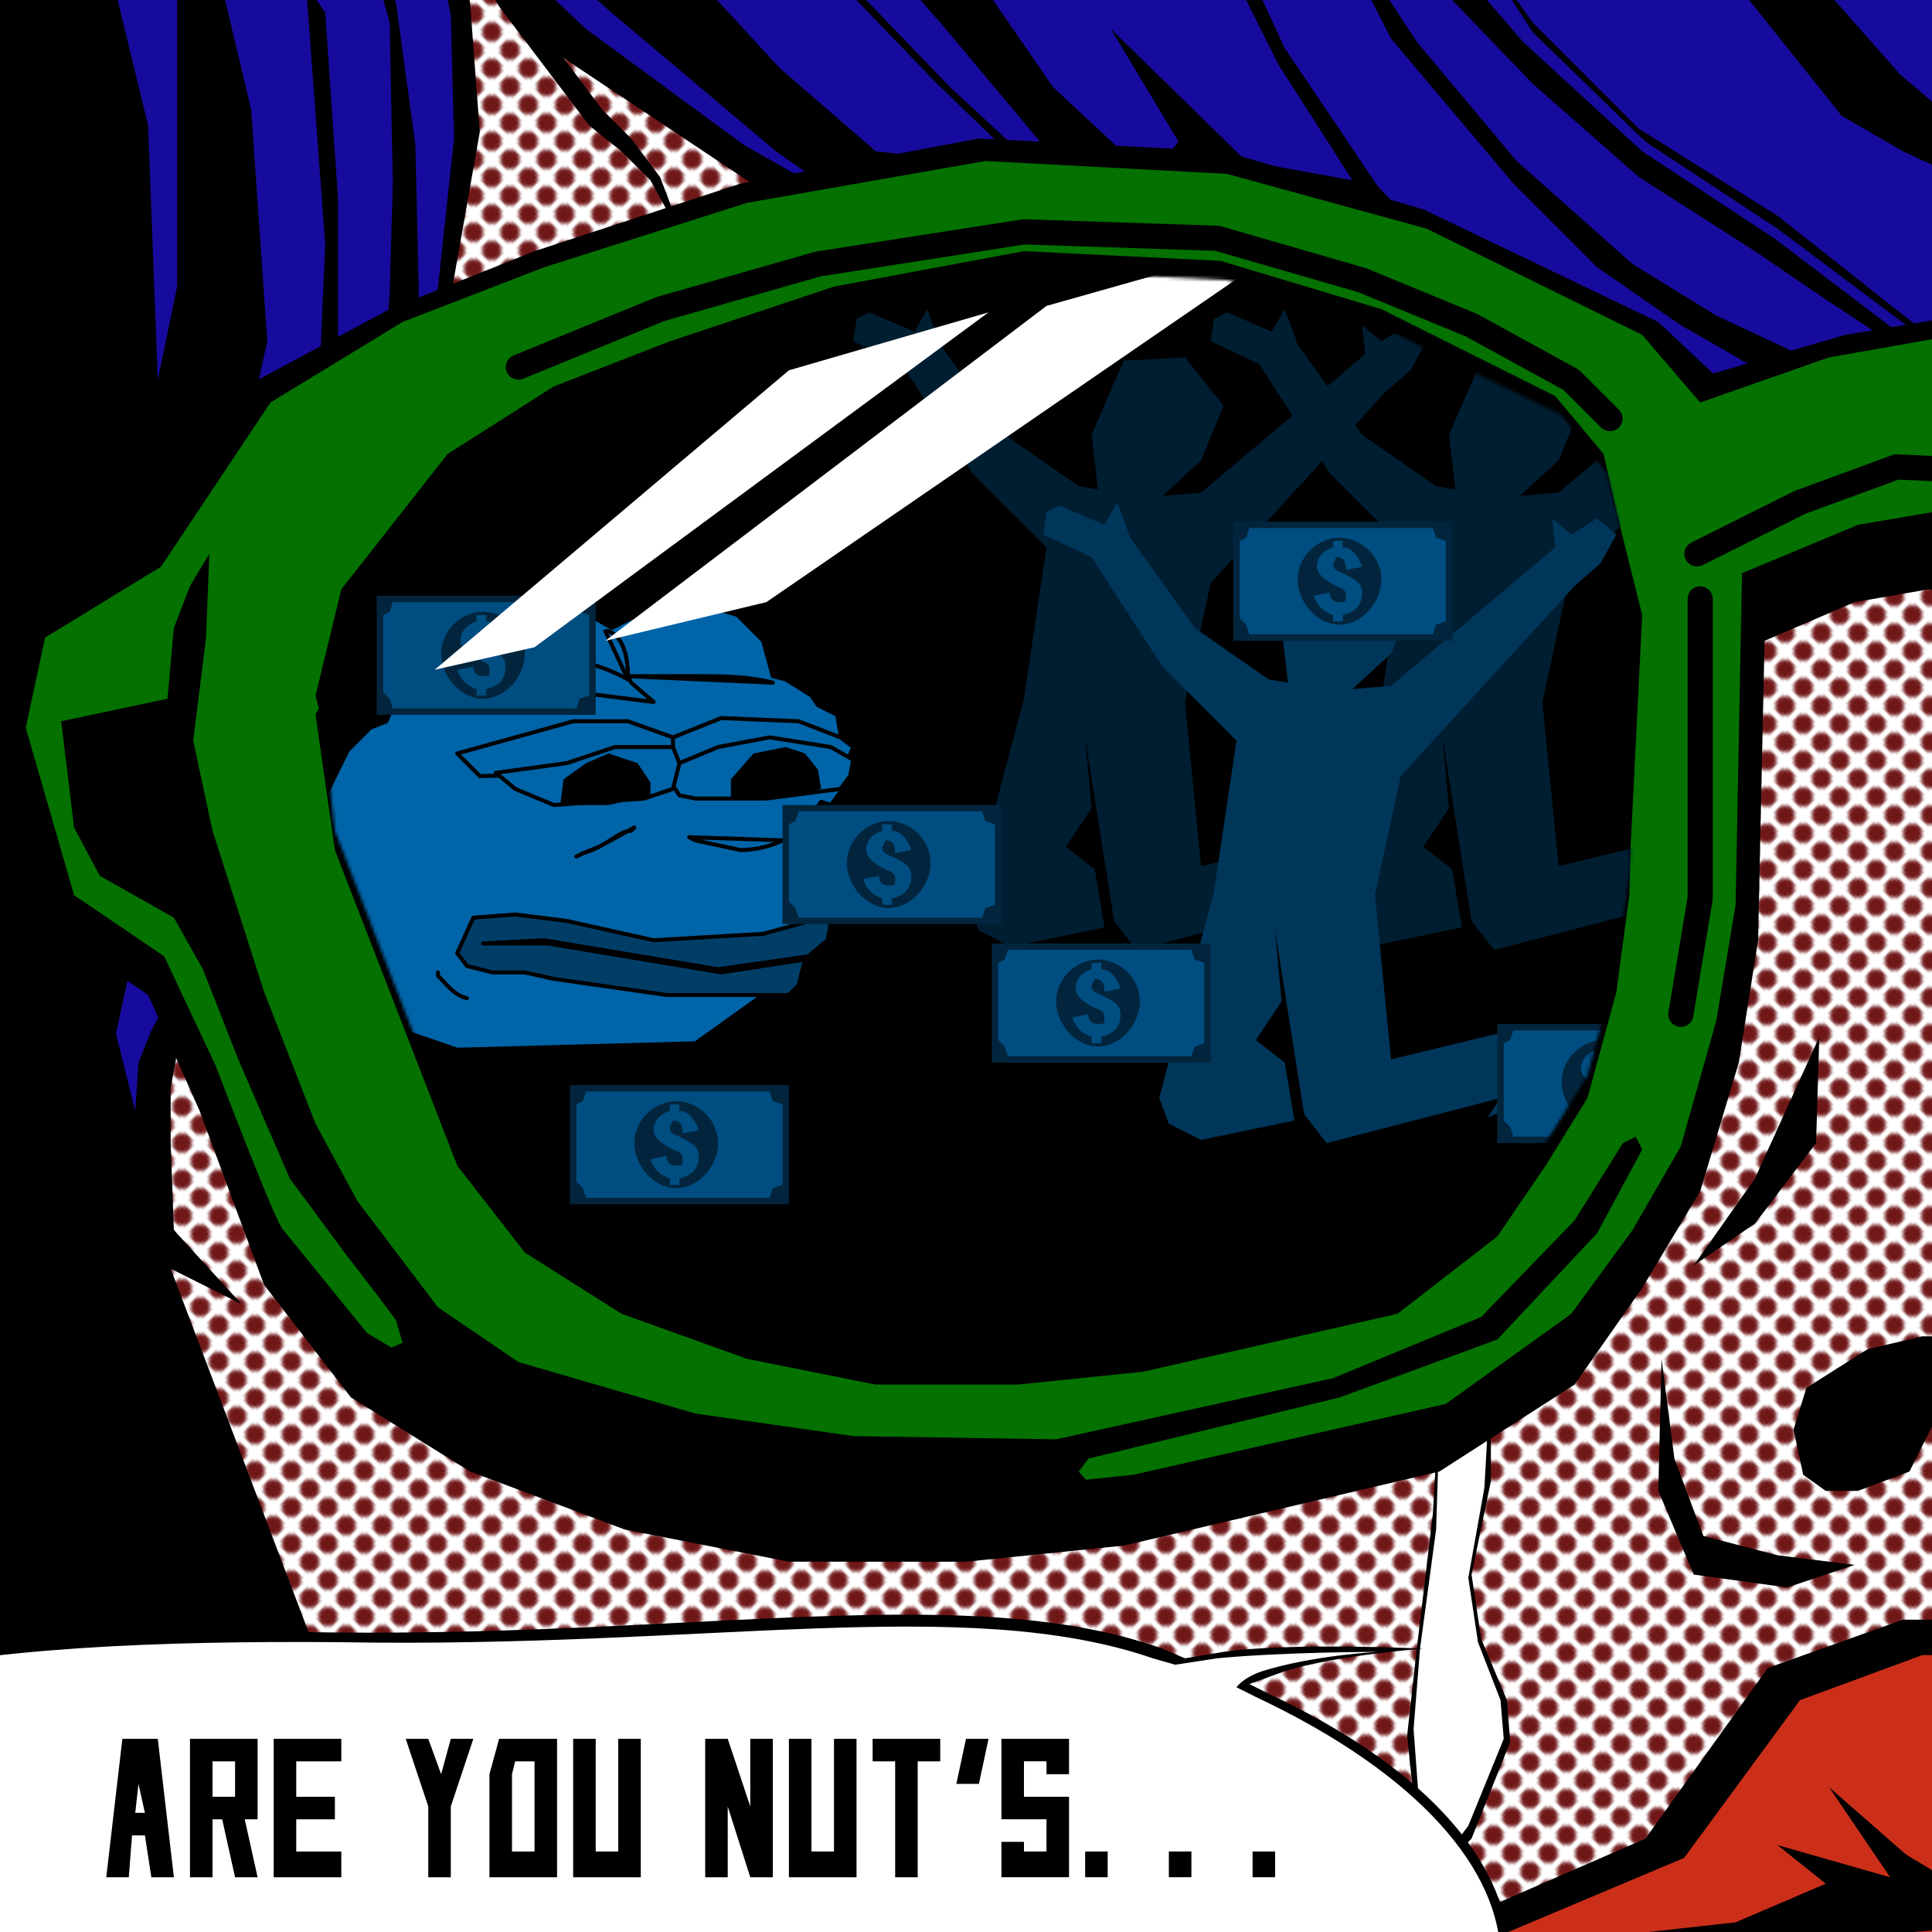 <svg width="600" height="600" xmlns="http://www.w3.org/2000/svg"><path fill="#170B9E" fill-rule="evenodd" stroke="none" d="M0 600h600V0H0Z"/><path fill="#ffffff" fill-rule="evenodd" stroke="none" d="M44 600h556l6-475-73-22 13 9-3 17-291-68-73-47-13-18h-25l4 45-7 49-63 144-26 93-5 273Z"/><defs><pattern id="a" x="0" y="0" width="8" height="8" patternUnits="userSpaceOnUse" patternTransform="rotate(45)"><circle cx="3" cy="3" r="3" fill="#701718"/></pattern></defs><path fill="url(#a)" fill-rule="evenodd" stroke="none" d="M44 600h556l6-475-73-22 13 9-3 17-291-68-73-47-13-18h-25l4 45-7 49-63 144-26 93-5 273Z"/><g><animateTransform attributeName="transform" type="translate" from="0,0" to="0,-50" dur="2.0s" begin="b.end;0s;" fill="freeze" id="c"/><animateTransform attributeName="transform" type="translate" from="0,-50" to="0,0" dur="2.0s" begin="c.end;" fill="freeze" id="b"/><path class="base" d="m447 435-2 35-5 42-3 27 3 29 13 7 4-4 12-30-1-13-8-19-3-20 6-29v-81l-15 6-1 50Z"/><path fill="#ffffff" fill-rule="evenodd" stroke="none" d="m447 443-1 32-5 37-2 25 2 27 12 7 3-4 11-27-1-12-7-18-3-20 5-28 1-18v-52l-14 5-1 46Z"/></g><path class="base" d="m449 598 62-27 38-53 42-15h34l32-17 42-4 20 15 3 17 10 5 20 26-3 31-31 32-52 14-73 7-76 1-35-7-33-25Z"/><path fill="#CB2F19" fill-rule="evenodd" stroke="none" d="m466 601 57-24 36-49 38-14h31l29-16 39-4 19 14 2 16 10 5 18 23-3 29-29 29-48 13-66 7-70 1-32-7-31-23Z"/><path class="base" d="m568 555 24 21 10 6 26 5 22-11 16-32 2 30 24-2 9-15 4 13 11-15-11 33-17 2-20 2 16 10 4 18-10-11-19-16-17 12-14 2-20-8-14 1-50 6-59-3 54-6 28-12-15-12 35 10-19-28ZM313 773-81 664l53-764 41 3L46 39l3 79 6-29V-4l13-4 10 42 5 72-47 215 6 24 1-15 4-10 6-11 46-188 2-45-6-81 6 9 4 58v49l14 7 2-27 1-34-1-50-14-50 16 44 6 44 1 43v18L57 316l-4 22v17l1 27 21 23-22-11 52 137ZM134 108l7-65-1-38-4-21 11-8 35 33 49 36 37 21-27-19-51-43-32-28 50 8 34 37 30 26 46 5-27-26-26-27 4 1 26 27 27 25 1-8-31-37-38-43 53 34 20 29 30 28 9-11-21-35 42 41 33 6-23-36-20-40 4-4 18 39 29 43 24 25 87 38v5L256 72l-81-54 12 16 9 9 9 12 8 21-11-20-9-9-10-8-28-37-9-15-3-3 3 17 3 40-12 68Zm419 11Zm0 0-17-10-14-8-26-18-26-26-38-45-26-51 34 52 31 37 36 32 26 16 32 15-10 2Zm49-3-35-23-22-15-36-23-33-29-26-27 4-8 19 22 37 34 41 27 54 41Zm22 8-32-23-40-30-41-27-35-34-20-31 20 28 33 33 43 27 38 30Zm51-38-84-39-19-11-32-40 20-7 30 34 42 36Z"/><path class="base" d="m245 485-51-10-48-18-37-23-27-35-20-54-16-36-29-20-14-63 6-31 36-23 35-54 41-22 45-18 64-21 74-14 76 4 62 18 73 35 17 16 41-12 30-5 29 2-3 88-30-6-23 4-28 12-2 93-6 38-12 40-18 30-21 30-42 27-98 23-49 5Z"/><path fill="#047101" fill-rule="evenodd" stroke="none" d="m249 462-50-9-48-17-37-22-26-32c-2-1-21-51-21-51l-16-34-28-19-15-52 6-28 36-22 34-51 41-25 44-17 63-20 74-13 75 4 62 17 67 33 18 21 40-14 34-6 10 52-35 6-36 15-2 103-6 36-11 39-15 26-19 26-39 28-97 22-48 5Z"/><path class="base" d="M316 430h-44l-40-8-39-14-30-19-21-27-38-98-6-42 1-2-1-4 8-33 33-42 33-21 36-14 51-17 59-11 61 3 50 15 54 27 15 18 10 44v6l-2 87-4 30-9 33-13 21-15 22-31 24-79 18-39 4Z"/><path class="base" d="m272 423-40-8-39-14-30-18-21-27-38-98-4-36 7-33 34-42 32-21 36-14 52-17 59-11 61 3 49 15 55 27 14 18 11 44-4 80-4 30-9 33-13 21-15 23-31 23-79 19-39 4Z"/><mask id="d" maskUnits="userSpaceOnUse" maskContentUnits="userSpaceOnUse" mask-type="alpha"><path class="base" d="m272 423-40-8-39-14-30-18-21-27-38-98-4-36 7-33 34-42 32-21 36-14 52-17 59-11 61 3 49 15 55 27 14 18 11 44-4 80-4 30-9 33-13 21-15 23-31 23-79 19-39 4Z"/></mask><g mask="url(#d)"><g><animateTransform attributeName="transform" type="translate" from="0,0" to="0,-8" dur="0.05s" begin="e.end;0s;" fill="freeze" id="f"/><animateTransform attributeName="transform" type="translate" from="0,-8" to="0,0" dur="0.05s" begin="f.end;" fill="freeze" id="e"/><path fill="#001e32" fill-rule="evenodd" stroke="none" d="m337 229 9 57 7 9 54-14-4 6 15-6v-5l-12-15-33 8-5-51 8-37 54-59 8-7 5-9-6-5-8 5-6-5 1 9-51 43-12 1 12-11 7-17-12-15-19 1-10 23 2 17-6-1-23-16-20-28-4-11-4 7-14-6-4 2-1 7 15 7 22 34 23 23-7 47-17 64 3 8 10 5 29-6-3-18-9-7 8-12-2-22Z"/><path fill="#001e32" fill-rule="evenodd" stroke="none" d="m448 229 9 57 7 9 54-14-4 6 15-6v-5l-12-15-33 8-5-51 8-37 54-59 8-7 5-9-6-5-8 5-6-5 1 9-51 43-12 1 12-11 7-17-12-15-19 1-10 23 2 17-6-1-23-16-20-28-4-11-4 7-14-6-4 2-1 7 15 7 22 34 23 23-7 47-17 64 3 8 10 5 29-6-3-18-9-7 8-12-2-22Z"/><path fill="#00365a" fill-rule="evenodd" stroke="none" d="m396 289 9 57 7 9 54-14-4 6 15-6v-5l-12-15-33 8-5-51 8-37 54-59 8-7 5-9-6-5-8 5-6-5 1 9-51 43-12 1 12-11 7-17-12-15-19 1-10 23 2 17-6-1-23-16-20-28-4-11-4 7-14-6-4 2-1 7 15 7 22 34 23 23-7 47-17 64 3 8 10 5 29-6-3-18-9-7 8-12-2-22Z"/></g><g><animateTransform attributeName="transform" type="translate" from="0,0" to="0,-10" dur="1s" begin="g.end;0s;" fill="freeze" id="h"/><animateTransform attributeName="transform" type="translate" from="0,-10" to="0,0" dur="1s" begin="h.end;" fill="freeze" id="g"/><path fill="#0064a8" fill-rule="evenodd" stroke="#000000" stroke-width="1.234" stroke-linecap="round" stroke-linejoin="round" d="m237 309-21 15-74 2-35-12-17-17-3-18c1-6 21-46 21-46l7-7 5-2 8-18 14-15 15-6h15l11 6 7 4 12-6 14-2 13 4 8 8 3 11 4 1 8 5 2 3 6 3 1 6 2 3v6l-2 9-3 4-3-1s-6 9-7 7l-4 5 4 7 6 11v6l-17 24Z"/><path fill="#0064a8" fill-rule="evenodd" stroke="#000000" stroke-width="1.234" stroke-linecap="round" stroke-linejoin="round" d="m149 241-7-7 36-10h17l14 5v3-3l15-6 24 1 13 5 4 3-3 7-113 2Z"/><path fill="#003e68" fill-rule="evenodd" stroke="#000000" stroke-width="1.234" stroke-linecap="round" stroke-linejoin="round" d="M245 309h-38l-35-5-9-2h-10l-8-2-3-4 5-11 13-1 16 2 27 6 34-2 11-3 7-2 3 2-1 5-6 5-28 4-54-9-19 1h20l54 9 26-4-2 8-3 3Z"/><path fill="#0064a8" fill-rule="evenodd" stroke="#000000" stroke-width="1.234" stroke-linecap="round" stroke-linejoin="round" d="m211 247-2-3 2-7 12-5 16-3 19 3 7 4-1 5-3 4-23 3h-22l-5-1Z"/><path fill="#0064a8" fill-rule="evenodd" stroke="#000000" stroke-width="1.234" stroke-linecap="round" stroke-linejoin="round" d="m154 240 22-3 15-5h18l2 5-2 8-9 3-28 2-12-5-6-5Z"/><path fill="#000000" fill-rule="evenodd" stroke="none" d="m174 250 1-8 7-5 7-3 9 3 4 6v4l-13 3h-15Zm53-2v-6l7-8 10-2 6 2 4 5 1 6-14 3h-14Z"/><path fill="none" stroke="#000000" stroke-width="1.234" stroke-linecap="round" stroke-linejoin="round" d="m179 266 2-1-2 1Zm2-1 5-2a33 33 0 0 1-5 2Zm5-2c4-2 7-5 10-5l1-1-11 6Zm44 1-14-3-2-1 30 1h-1c-4 2-9 3-13 3Zm-27-46-56-7v-1a51 51 0 0 1 48 1l-7-15h1c5 2 6 9 6 14h21c8 0 16 0 24 2l-45-2 1 2 7 6Zm-67 84v1c3 3 5 6 9 7"/></g><g><animateTransform attributeName="transform" type="translate" from="0,0" to="0,250" dur="3s" begin="i.end;0s;" fill="freeze" id="j"/><animateTransform attributeName="transform" type="translate" from="0,-250" to="0,0" dur="3s" begin="j.end;" fill="freeze" id="i"/><g><animateTransform attributeName="transform" type="translate" from="-10,0" to="10,0" dur="1.2s" begin="k.end;0s;" fill="freeze" id="l"/><animateTransform attributeName="transform" type="translate" from="10,0" to="-10,0" dur="1.2s" begin="l.end;" fill="freeze" id="k"/><path fill="#02253d" fill-rule="evenodd" stroke="none" d="M177 374h68v-37h-68Z"/><path fill="#004d81" fill-rule="evenodd" stroke="none" d="m181 369 1 3h57l1-3 3-1v-25l-3-1-1-3h-57l-1 3-2 1v24l2 2Z"/><path fill="#02253d" fill-rule="evenodd" stroke="none" d="M223 355c0-7-6-13-13-13s-13 6-13 13 6 14 13 14 13-7 13-14Z"/><path fill="#004d81" fill-rule="evenodd" stroke="none" d="M217 351c-1-3-3-6-6-6v-2h-3v2c-3 1-5 3-5 6 0 2 2 4 6 6 3 1 3 2 3 3 0 2 0 2-2 2s-3-1-3-3l-5 1c1 3 3 5 6 6v2h3v-2c4-1 6-3 6-7 0-3-2-4-6-6-3-1-3-2-3-3l1-2c2 0 3 1 3 4Z"/></g><g><animateTransform attributeName="transform" type="translate" from="-10,0" to="10,0" dur="1s" begin="m.end;0s;" fill="freeze" id="n"/><animateTransform attributeName="transform" type="translate" from="10,0" to="-10,0" dur="1s" begin="n.end;" fill="freeze" id="m"/><path fill="#02253d" fill-rule="evenodd" stroke="none" d="M465 355h68v-37h-68Z"/><path fill="#004d81" fill-rule="evenodd" stroke="none" d="m469 350 1 3h57l1-3 3-1v-25l-3-1-1-3h-57l-1 3-2 1v24l2 2Z"/><path fill="#02253d" fill-rule="evenodd" stroke="none" d="M511 336c0-7-6-13-13-13s-13 6-13 13 6 14 13 14 13-7 13-14Z"/><path fill="#004d81" fill-rule="evenodd" stroke="none" d="M505 332c-1-3-3-6-6-6v-2h-3v2c-3 1-5 3-5 6 0 2 2 4 6 6 3 1 3 2 3 3 0 2 0 2-2 2s-3-1-3-3l-5 1c1 3 3 5 6 6v2h3v-2c4-1 6-3 6-7 0-3-2-4-6-6-3-1-3-2-3-3l1-2c2 0 3 1 3 4Z"/></g></g><g><animateTransform attributeName="transform" type="translate" from="0,0" to="0,250" dur="4s" begin="o.end;0s;" fill="freeze" id="p"/><animateTransform attributeName="transform" type="translate" from="0,-250" to="0,0" dur="4s" begin="p.end;" fill="freeze" id="o"/><g><animateTransform attributeName="transform" type="translate" from="10,0" to="-10,0" dur="0.8s" begin="q.end;0s;" fill="freeze" id="r"/><animateTransform attributeName="transform" type="translate" from="-10,0" to="10,0" dur="0.8s" begin="r.end;" fill="freeze" id="q"/><path fill="#02253d" fill-rule="evenodd" stroke="none" d="M243 287h68v-37h-68Z"/><path fill="#004d81" fill-rule="evenodd" stroke="none" d="m247 282 1 3h57l1-3 3-1v-25l-3-1-1-3h-57l-1 3-2 1v24l2 2Z"/><path fill="#02253d" fill-rule="evenodd" stroke="none" d="M289 268c0-7-6-13-13-13s-13 6-13 13 6 14 13 14 13-7 13-14Z"/><path fill="#004d81" fill-rule="evenodd" stroke="none" d="M283 264c-1-3-3-6-6-6v-2h-3v2c-3 1-5 3-5 6 0 2 2 4 6 6 3 1 3 2 3 3 0 2 0 2-2 2s-3-1-3-3l-5 1c1 3 3 5 6 6v2h3v-2c4-1 6-3 6-7 0-3-2-4-6-6-3-1-3-2-3-3l1-2c2 0 3 1 3 4Z"/></g><g><animateTransform attributeName="transform" type="translate" from="10,0" to="-10,0" dur="1.5s" begin="s.end;0s;" fill="freeze" id="t"/><animateTransform attributeName="transform" type="translate" from="-10,0" to="10,0" dur="1.5s" begin="t.end;" fill="freeze" id="s"/><path fill="#02253d" fill-rule="evenodd" stroke="none" d="M383 199h68v-37h-68Z"/><path fill="#004d81" fill-rule="evenodd" stroke="none" d="m387 194 1 3h57l1-3 3-1v-25l-3-1-1-3h-57l-1 3-2 1v24l2 2Z"/><path fill="#02253d" fill-rule="evenodd" stroke="none" d="M429 180c0-7-6-13-13-13s-13 6-13 13 6 14 13 14 13-7 13-14Z"/><path fill="#004d81" fill-rule="evenodd" stroke="none" d="M423 176c-1-3-3-6-6-6v-2h-3v2c-3 1-5 3-5 6 0 2 2 4 6 6 3 1 3 2 3 3 0 2 0 2-2 2s-3-1-3-3l-5 1c1 3 3 5 6 6v2h3v-2c4-1 6-3 6-7 0-3-2-4-6-6-3-1-3-2-3-3l1-2c2 0 3 1 3 4Z"/></g></g><g><animateTransform attributeName="transform" type="translate" from="0,0" to="0,250" dur="2s" begin="u.end;0s;" fill="freeze" id="v"/><animateTransform attributeName="transform" type="translate" from="0,-250" to="0,0" dur="2s" begin="v.end;" fill="freeze" id="u"/><g><animateTransform attributeName="transform" type="translate" from="-10,0" to="10,0" dur="1.3s" begin="w.end;0s;" fill="freeze" id="x"/><animateTransform attributeName="transform" type="translate" from="10,0" to="-10,0" dur="1.3s" begin="x.end;" fill="freeze" id="w"/><path fill="#02253d" fill-rule="evenodd" stroke="none" d="M117 222h68v-37h-68Z"/><path fill="#004d81" fill-rule="evenodd" stroke="none" d="m121 217 1 3h57l1-3 3-1v-25l-3-1-1-3h-57l-1 3-2 1v24l2 2Z"/><path fill="#02253d" fill-rule="evenodd" stroke="none" d="M163 203c0-7-6-13-13-13s-13 6-13 13 6 14 13 14 13-7 13-14Z"/><path fill="#004d81" fill-rule="evenodd" stroke="none" d="M157 199c-1-3-3-6-6-6v-2h-3v2c-3 1-5 3-5 6 0 2 2 4 6 6 3 1 3 2 3 3 0 2 0 2-2 2s-3-1-3-3l-5 1c1 3 3 5 6 6v2h3v-2c4-1 6-3 6-7 0-3-2-4-6-6-3-1-3-2-3-3l1-2c2 0 3 1 3 4Z"/></g><g><animateTransform attributeName="transform" type="translate" from="10,0" to="-10,0" dur="1.1s" begin="y.end;0s;" fill="freeze" id="z"/><animateTransform attributeName="transform" type="translate" from="-10,0" to="10,0" dur="1.1s" begin="z.end;" fill="freeze" id="y"/><path fill="#02253d" fill-rule="evenodd" stroke="none" d="M308 330h68v-37h-68Z"/><path fill="#004d81" fill-rule="evenodd" stroke="none" d="m312 325 1 3h57l1-3 3-1v-25l-3-1-1-3h-57l-1 3-2 1v24l2 2Z"/><path fill="#02253d" fill-rule="evenodd" stroke="none" d="M354 311c0-7-6-13-13-13s-13 6-13 13 6 14 13 14 13-7 13-14Z"/><path fill="#004d81" fill-rule="evenodd" stroke="none" d="M348 307c-1-3-3-6-6-6v-2h-3v2c-3 1-5 3-5 6 0 2 2 4 6 6 3 1 3 2 3 3 0 2 0 2-2 2s-3-1-3-3l-5 1c1 3 3 5 6 6v2h3v-2c4-1 6-3 6-7 0-3-2-4-6-6-3-1-3-2-3-3l1-2c2 0 3 1 3 4Z"/></g></g><g><animateTransform attributeName="transform" type="translate" from="0,0" to="0,0" dur="0.1s" begin="A.end;0s;" fill="freeze" id="B"/><animateTransform attributeName="transform" type="translate" from="0,0" to="-1800,0" dur="0.5s" begin="B.end;" fill="freeze" id="C"/><animateTransform attributeName="transform" type="translate" from="-1800,0" to="-1800,0" dur="3.0s" begin="C.end" fill="freeze" id="A"/><path fill="#ffffff" fill-rule="evenodd" stroke="none" d="M545 600h610L1426 0H816Z"/></g><path fill="#ffffff" fill-rule="evenodd" stroke="none" d="m135 208 110-93 62-18-141 104-31 7Zm53-9L325 95l46-13 14 4-147 101Z"/></g><path class="base" d="m258 476-43-9-59-21-40-25 9-4-2-7-6-8-10-13-17-23-16-37-11-28-9-16-23-13-8-15-4-33 33-7 2-22 5-13 6-10-1 26-4 32 6 28 16 50 16 41 13 24 25 33 25 17 55 16 49 7 63 1 86-19 46-19 29-30 15-24 4-2 2 4-14 26-31 33-49 18-78 19-3 4 7 8Z"/><path fill="none" stroke="#000000" stroke-width="7.821" stroke-linecap="round" stroke-linejoin="round" d="m527 172 32-16 30-11 43 2 20 13v33l10 72h-2m-138 50 6-36v-93m-28-56-12-12-31-17-34-14-45-13-60-2-64 10-49 14-44 18"/><path class="base" d="m526 393 19-13 19-25 1-33-20 44-19 27Zm67 64-16 6h-10l-7-5-3-14 4-13 19-12 17-4h16l7 18-11 3-9 7-7 14Zm-77-35-1 41 11 26 29 4 21-7-24-3-23-6-9-24-4-31Zm-47 187c0-29-24-59-75-83l-6-3 11-4c16-5 43-7 43-7s-41-2-62 1l-12 2-7-3c-59-21-142-4-256-5-115-2-212 9-212 70S56 697 172 697c117 0 297-27 297-88Z"/><path fill="#ffffff" fill-rule="evenodd" stroke="none" d="M466 608c0-27-25-57-76-81l-6-3s2-3 8-5c16-5 36-6 36-6s-29 0-50 2l-13 2-7-2c-58-20-139-3-252-5-115-1-213 9-213 68S55 694 171 694s295-27 295-86Z"/><g><animateTransform attributeName="transform" type="translate" from="0,0" to="0,-5" dur="0.1s" begin="D.end;0s;" fill="freeze" id="E"/><animateTransform attributeName="transform" type="translate" from="0,-5" to="0,0" dur="0.1s" begin="E.end;" fill="freeze" id="D"/><path fill="#000000" fill-rule="evenodd" stroke="none" d="M389 575h7v8h-7Zm-26 0h7v8h-7Zm-26 0h7v8h-7Zm-5-35v11h-7v-4h-7v11h14v25h-21v-11h7v3h7v-10h-14v-25Zm-35 14h7l3-14h-7Zm-26-14h21v7h-7v36h-7v-36h-7Zm-26 0h7v35h7v-35h7v43h-21Zm-26 0h7l7 21v-21h7v43h-7l-7-22v22h-7Zm-41 0h7v35h7v-35h7v43h-21Zm-23 0h18v43h-21v-32Zm5 7-1 4v24h7v-28Zm-34-7h7l4 11 3-11h7l-7 21v22h-7v-22Zm-41 0h21v7H92v11h12v7H92v10h14v8H85Zm-26 0h21v25h-4l4 18h-7l-4-18h-3v18h-7Zm7 7v11h7v-11Zm-28-7h11l5 43h-7l-2-13h-4l-1 13h-7Zm5 14-1 9h3Z"/></g></svg>